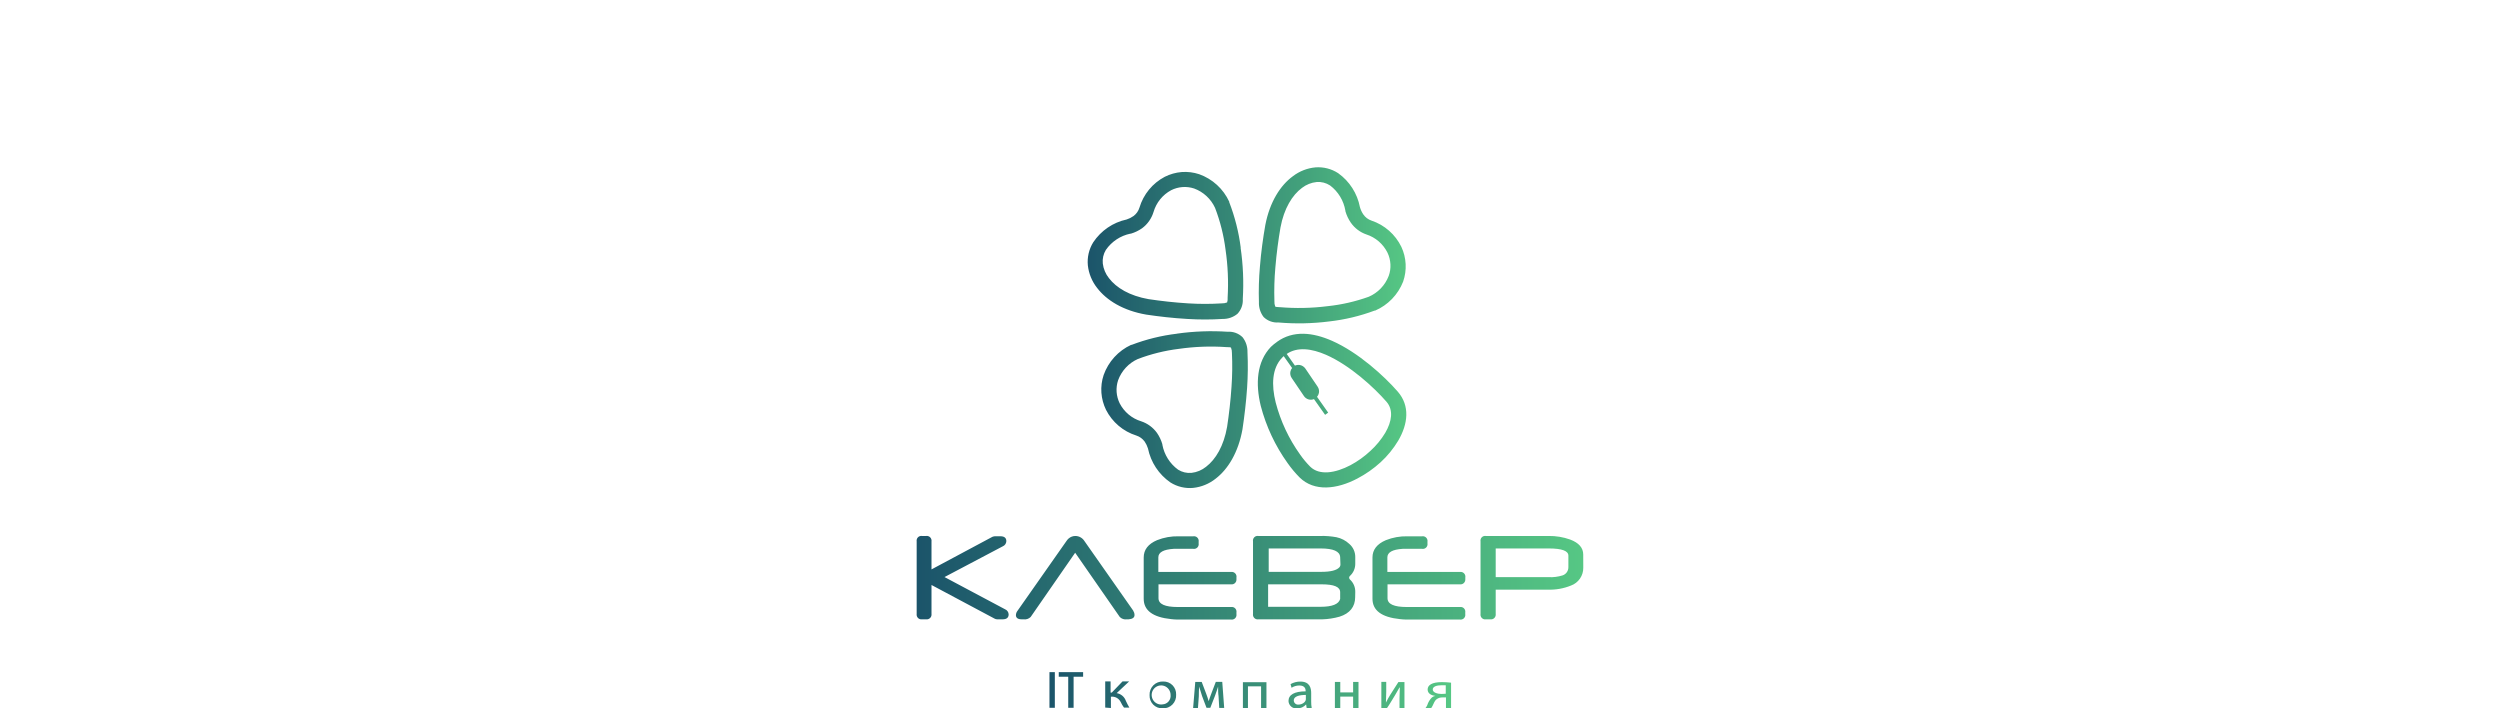 <?xml version="1.0" encoding="UTF-8"?> <svg xmlns="http://www.w3.org/2000/svg" width="600" height="170" viewBox="0 0 600 170" fill="none"><rect x="0" y="0" width="600" height="170" fill="#808080" stroke="none"/><g clip-path="url(#clip0_16_11)"><rect width="600" height="170" fill="white"></rect><path d="M297.742 59.42C298.343 63.497 298.52 67.627 298.271 71.741C298.315 72.396 298.224 73.053 298.001 73.67C297.779 74.287 297.431 74.85 296.981 75.323C295.981 76.138 294.73 76.571 293.445 76.547C290.618 76.723 287.782 76.723 284.955 76.547C281.535 76.352 278.142 75.961 275.097 75.505C269.574 74.555 265.574 72.08 263.303 69.097C262.075 67.542 261.305 65.669 261.084 63.692C260.897 61.754 261.35 59.807 262.374 58.157C264.242 55.346 267.121 53.379 270.4 52.673C270.985 52.486 271.537 52.209 272.039 51.852C272.723 51.351 273.226 50.638 273.471 49.821C273.944 48.244 274.724 46.779 275.765 45.511C276.807 44.243 278.089 43.197 279.535 42.436C280.806 41.796 282.185 41.407 283.6 41.289C285.022 41.184 286.451 41.361 287.806 41.81C289.384 42.371 290.834 43.244 292.073 44.378C293.312 45.512 294.313 46.884 295.019 48.414V48.531C296.379 52.055 297.306 55.734 297.781 59.485M319.006 77.147C314.966 77.661 310.883 77.744 306.826 77.394C306.177 77.439 305.526 77.346 304.915 77.122C304.304 76.898 303.746 76.547 303.277 76.092C302.487 75.068 302.084 73.793 302.142 72.497C302.051 69.638 302.133 66.776 302.387 63.926C302.658 60.501 303.135 57.075 303.677 54.002C304.748 48.44 307.303 44.468 310.31 42.279C311.881 41.079 313.754 40.348 315.716 40.169C317.633 40.023 319.545 40.512 321.161 41.563C323.882 43.502 325.755 46.428 326.387 49.73C326.564 50.341 326.833 50.921 327.187 51.449C327.665 52.152 328.359 52.678 329.161 52.947C330.709 53.463 332.139 54.285 333.369 55.365C334.599 56.445 335.603 57.761 336.323 59.238C337.552 61.859 337.705 64.865 336.748 67.6C336.139 69.146 335.232 70.556 334.081 71.747C332.929 72.939 331.555 73.888 330.039 74.542H329.91C326.393 75.853 322.732 76.728 319.006 77.147ZM307.161 73.721C310.966 74.043 314.793 73.964 318.581 73.487C321.966 73.134 325.297 72.373 328.503 71.22C329.591 70.751 330.576 70.067 331.398 69.208C332.22 68.349 332.863 67.333 333.29 66.219C333.617 65.319 333.758 64.362 333.703 63.406C333.65 62.452 333.414 61.519 333.006 60.657C332.494 59.621 331.782 58.699 330.911 57.945C330.04 57.191 329.028 56.621 327.935 56.268C326.415 55.745 325.1 54.745 324.181 53.416C323.606 52.576 323.17 51.648 322.89 50.667V50.55C322.476 48.135 321.16 45.971 319.213 44.507C318.26 43.884 317.131 43.596 316 43.686C314.72 43.818 313.5 44.304 312.477 45.093C310.155 46.812 308.168 50.016 307.316 54.588C306.813 57.544 306.361 60.84 306.09 64.148C305.849 66.845 305.771 69.555 305.858 72.262C305.829 72.706 305.895 73.15 306.052 73.565C306.129 73.656 306.465 73.695 307.097 73.721H307.161ZM308.787 84.909L310.787 87.749C311.165 87.586 311.582 87.536 311.987 87.606C312.507 87.707 312.968 88.005 313.277 88.439L316.232 92.802C316.528 93.241 316.639 93.779 316.542 94.3C316.474 94.647 316.319 94.97 316.09 95.238L318.761 99.028L318.026 99.562L315.355 95.785C314.934 95.959 314.466 95.983 314.03 95.853C313.594 95.722 313.214 95.446 312.955 95.069L310 90.705C309.853 90.489 309.75 90.245 309.697 89.988C309.644 89.731 309.642 89.466 309.69 89.207C309.75 88.881 309.892 88.576 310.103 88.322L308.09 85.469C307.948 85.6 307.806 85.73 307.69 85.86C305.277 88.374 305.11 92.373 306.168 96.606C307.339 101.082 309.316 105.303 312 109.057C312.734 110.114 313.559 111.103 314.465 112.014C316.658 114.15 320.452 113.564 324.103 111.649C325.846 110.72 327.46 109.564 328.903 108.211C330.294 106.948 331.493 105.487 332.465 103.873C334.039 101.164 334.477 98.403 332.761 96.423C329.768 92.985 324.013 87.684 318.258 85.157C314.813 83.659 311.368 83.177 308.787 84.962V84.909ZM306.477 82.044C310.348 79.244 315.045 79.752 319.69 81.796C326 84.571 332.258 90.302 335.484 94.014C338.413 97.4 337.935 101.724 335.587 105.736C334.431 107.672 333.001 109.427 331.342 110.946C329.653 112.485 327.776 113.798 325.755 114.853C320.813 117.458 315.432 118.031 311.923 114.606C310.865 113.539 309.898 112.385 309.032 111.154C306.062 107.014 303.875 102.355 302.581 97.413C301.29 92.086 301.6 86.824 305.019 83.242C305.474 82.809 305.961 82.413 306.477 82.057V82.044ZM282.465 80.077C286.507 79.506 290.597 79.353 294.671 79.621C295.318 79.579 295.966 79.673 296.574 79.897C297.183 80.121 297.739 80.471 298.206 80.924C299.01 81.938 299.431 83.207 299.394 84.506C299.53 87.362 299.5 90.223 299.303 93.076C299.071 96.488 298.658 99.927 298.194 103.027C297.2 108.588 294.723 112.613 291.742 114.892C290.194 116.122 288.333 116.885 286.374 117.093C284.458 117.276 282.536 116.818 280.903 115.791C278.127 113.875 276.194 110.948 275.51 107.625C275.329 107.041 275.064 106.488 274.723 105.983C274.222 105.294 273.517 104.783 272.71 104.525C271.154 104.037 269.71 103.24 268.463 102.183C267.216 101.125 266.19 99.826 265.445 98.364C264.818 97.076 264.441 95.679 264.335 94.248C264.234 92.81 264.418 91.367 264.877 90.002C265.441 88.415 266.314 86.958 267.444 85.716C268.574 84.475 269.939 83.474 271.458 82.773H271.574C275.082 81.433 278.739 80.531 282.465 80.09V80.077ZM294.348 83.307C290.542 83.044 286.719 83.183 282.942 83.724C279.571 84.136 276.262 84.954 273.084 86.16C271.997 86.646 271.019 87.347 270.205 88.222C269.392 89.097 268.76 90.127 268.348 91.252C268.043 92.161 267.921 93.122 267.987 94.079C268.058 95.025 268.308 95.949 268.723 96.801C269.255 97.831 269.986 98.742 270.872 99.483C271.758 100.223 272.782 100.777 273.884 101.112C275.407 101.616 276.734 102.592 277.677 103.899C278.249 104.731 278.684 105.651 278.968 106.622V106.739C279.421 109.144 280.769 111.283 282.735 112.717C283.701 113.327 284.84 113.597 285.974 113.486C287.255 113.342 288.469 112.831 289.471 112.014C291.768 110.256 293.703 107.038 294.503 102.441C294.955 99.484 295.342 96.189 295.561 92.854C295.756 90.154 295.79 87.445 295.665 84.74C295.679 84.295 295.604 83.853 295.445 83.438C295.368 83.346 295.032 83.307 294.387 83.307H294.348ZM294.632 71.429C294.858 67.584 294.689 63.725 294.129 59.915C293.697 56.481 292.852 53.113 291.613 49.886C291.119 48.815 290.42 47.852 289.556 47.054C288.693 46.256 287.681 45.638 286.581 45.236C284.761 44.64 282.782 44.789 281.071 45.653C280.061 46.196 279.167 46.936 278.443 47.83C277.719 48.724 277.178 49.755 276.852 50.863C276.379 52.428 275.42 53.798 274.116 54.77C273.296 55.346 272.39 55.785 271.432 56.073H271.316C268.922 56.561 266.806 57.96 265.406 59.98C264.811 60.958 264.553 62.107 264.671 63.249C264.829 64.539 265.343 65.757 266.155 66.766C267.91 69.071 271.11 70.999 275.652 71.793C278.619 72.236 281.897 72.614 285.174 72.809C287.851 72.978 290.536 72.978 293.213 72.809C293.653 72.823 294.092 72.748 294.503 72.588C294.623 72.246 294.667 71.881 294.632 71.52V71.429Z" fill="url(#paint0_linear_16_11)"></path><path d="M376.413 136.084V133.361C376.413 132.202 374.852 131.629 371.703 131.629H358.968V138.519H371.716C372.824 138.569 373.932 138.428 374.994 138.102C375.416 137.969 375.784 137.699 376.04 137.334C376.297 136.97 376.427 136.53 376.413 136.084ZM379.987 136.227C380.003 137.169 379.724 138.092 379.192 138.865C378.659 139.639 377.899 140.224 377.019 140.538C375.266 141.249 373.385 141.582 371.497 141.515H358.968V147.337C358.994 147.514 358.978 147.695 358.923 147.865C358.867 148.035 358.773 148.19 358.647 148.316C358.522 148.443 358.369 148.538 358.2 148.594C358.032 148.65 357.853 148.666 357.677 148.639H356.619C356.443 148.669 356.263 148.655 356.093 148.6C355.923 148.545 355.769 148.45 355.643 148.323C355.517 148.195 355.422 148.04 355.368 147.868C355.313 147.697 355.3 147.515 355.329 147.337V129.936C355.297 129.758 355.308 129.574 355.362 129.402C355.415 129.229 355.509 129.071 355.636 128.943C355.763 128.815 355.919 128.72 356.09 128.666C356.261 128.612 356.443 128.601 356.619 128.633H371.652C373.408 128.606 375.155 128.892 376.813 129.48C378.916 130.262 379.974 131.473 379.974 133.088L379.987 136.227ZM351.677 138.61V139.027C351.686 139.197 351.658 139.366 351.595 139.523C351.532 139.68 351.436 139.822 351.313 139.937C351.19 140.053 351.043 140.14 350.883 140.192C350.723 140.244 350.554 140.26 350.387 140.238H333.006V143.573C333.006 144.979 334.542 145.683 337.639 145.683H350.374C350.55 145.654 350.731 145.667 350.9 145.722C351.07 145.777 351.225 145.872 351.351 146C351.477 146.127 351.571 146.283 351.626 146.454C351.68 146.626 351.693 146.808 351.664 146.985V147.389C351.693 147.567 351.68 147.749 351.626 147.92C351.571 148.092 351.477 148.247 351.351 148.375C351.225 148.502 351.07 148.597 350.9 148.652C350.731 148.707 350.55 148.721 350.374 148.692H337.471C336.971 148.683 336.471 148.648 335.974 148.587C331.587 148.136 329.394 146.508 329.394 143.703V133.804C329.394 131.929 330.477 130.548 332.619 129.636C334.262 128.985 336.016 128.671 337.781 128.712H341.303C341.479 128.682 341.66 128.696 341.829 128.751C341.999 128.806 342.154 128.901 342.28 129.028C342.406 129.156 342.5 129.311 342.555 129.483C342.609 129.654 342.623 129.836 342.593 130.014V130.418C342.623 130.595 342.609 130.778 342.555 130.949C342.5 131.12 342.406 131.276 342.28 131.404C342.154 131.531 341.999 131.626 341.829 131.681C341.66 131.736 341.479 131.75 341.303 131.72H337.639H336.632C334.194 131.877 332.968 132.554 332.968 133.778V137.269H350.387C350.566 137.241 350.75 137.257 350.922 137.315C351.094 137.373 351.249 137.472 351.376 137.603C351.502 137.734 351.595 137.894 351.648 138.07C351.7 138.245 351.71 138.43 351.677 138.61ZM321.639 142.14C321.639 140.838 320.168 140.238 317.161 140.238H304.348V145.631H316.929C319.729 145.631 321.29 145.006 321.639 143.755V142.14ZM321.703 135.393L321.639 133.7C321.561 132.319 320 131.629 316.955 131.629H304.49V137.243H317.135C319.368 137.243 320.8 136.878 321.458 136.149C321.547 136.046 321.615 135.926 321.657 135.796C321.699 135.666 321.715 135.529 321.703 135.393ZM325.239 143.325C325.239 145.618 323.948 147.233 321.497 148.001C320.139 148.387 318.739 148.601 317.329 148.639H302.013C301.837 148.669 301.656 148.655 301.487 148.6C301.317 148.545 301.162 148.45 301.036 148.323C300.91 148.195 300.816 148.04 300.761 147.868C300.707 147.697 300.693 147.515 300.723 147.337V129.936C300.69 129.758 300.702 129.574 300.755 129.402C300.809 129.229 300.903 129.071 301.03 128.943C301.156 128.815 301.312 128.72 301.483 128.666C301.655 128.612 301.836 128.601 302.013 128.633H316.877C318.174 128.599 319.472 128.699 320.748 128.933C321.908 129.174 322.979 129.733 323.845 130.548C324.292 130.934 324.65 131.414 324.895 131.954C325.14 132.493 325.266 133.08 325.264 133.674V135.224C325.278 135.79 325.17 136.352 324.947 136.872C324.724 137.391 324.392 137.855 323.974 138.233C323.919 138.282 323.874 138.342 323.843 138.409C323.812 138.476 323.795 138.549 323.794 138.623C323.796 138.734 323.827 138.841 323.884 138.936L323.974 139.066C324.391 139.442 324.722 139.904 324.944 140.421C325.167 140.939 325.276 141.498 325.264 142.062L325.239 143.325ZM296.748 138.61V139.027C296.76 139.197 296.733 139.368 296.671 139.526C296.609 139.684 296.512 139.827 296.389 139.943C296.265 140.059 296.117 140.145 295.956 140.197C295.795 140.248 295.625 140.262 295.458 140.238H278.039V143.573C278.039 144.979 279.574 145.683 282.671 145.683H295.458C295.634 145.654 295.814 145.667 295.984 145.722C296.154 145.777 296.308 145.872 296.435 146C296.561 146.127 296.655 146.283 296.709 146.454C296.764 146.626 296.777 146.808 296.748 146.985V147.389C296.777 147.567 296.764 147.749 296.709 147.92C296.655 148.092 296.561 148.247 296.435 148.375C296.308 148.502 296.154 148.597 295.984 148.652C295.814 148.707 295.634 148.721 295.458 148.692H282.555C282.054 148.683 281.555 148.648 281.058 148.587C276.671 148.131 274.49 146.503 274.49 143.703V133.804C274.49 131.929 275.561 130.548 277.703 129.636C279.346 128.985 281.1 128.671 282.864 128.712H286.387C286.563 128.682 286.743 128.696 286.913 128.751C287.083 128.806 287.237 128.901 287.364 129.028C287.49 129.156 287.584 129.311 287.639 129.483C287.693 129.654 287.706 129.836 287.677 130.014V130.418C287.706 130.595 287.693 130.778 287.639 130.949C287.584 131.12 287.49 131.276 287.364 131.404C287.237 131.531 287.083 131.626 286.913 131.681C286.743 131.736 286.563 131.75 286.387 131.72H282.684H281.677C279.226 131.877 278 132.554 278 133.778V137.269H295.458C295.637 137.241 295.821 137.257 295.993 137.315C296.165 137.373 296.32 137.472 296.447 137.603C296.573 137.734 296.666 137.894 296.719 138.07C296.771 138.245 296.781 138.43 296.748 138.61ZM272.013 146.608L260.258 129.845C260.03 129.481 259.716 129.18 259.345 128.969C258.973 128.757 258.555 128.642 258.129 128.633C257.531 128.623 256.948 128.831 256.49 129.22C256.286 129.397 256.108 129.604 255.961 129.832L244.181 146.621C243.96 146.909 243.834 147.26 243.819 147.624C243.819 148.288 244.284 148.639 245.226 148.639H245.626C245.937 148.685 246.255 148.659 246.555 148.562C246.854 148.465 247.128 148.3 247.355 148.079L258.039 132.658L268.748 148.079C268.968 148.298 269.235 148.462 269.528 148.56C269.822 148.657 270.133 148.684 270.439 148.639H270.71H270.877C271.806 148.561 272.284 148.223 272.284 147.61C272.287 147.252 272.178 146.901 271.974 146.608H272.013ZM241.2 146.217C241.449 146.315 241.665 146.484 241.821 146.704C241.977 146.924 242.066 147.184 242.077 147.454C242.077 148.236 241.587 148.639 240.619 148.639H239.329C239.117 148.638 238.909 148.585 238.723 148.483L223.561 140.395V147.337C223.585 147.514 223.567 147.693 223.511 147.862C223.454 148.031 223.36 148.184 223.235 148.31C223.11 148.436 222.958 148.531 222.791 148.588C222.624 148.646 222.446 148.663 222.271 148.639H221.29C221.115 148.666 220.936 148.65 220.767 148.594C220.599 148.538 220.446 148.443 220.32 148.316C220.195 148.19 220.1 148.035 220.045 147.865C219.989 147.695 219.974 147.514 220 147.337V129.936C219.971 129.758 219.984 129.576 220.039 129.405C220.093 129.233 220.188 129.078 220.314 128.95C220.44 128.823 220.594 128.728 220.764 128.673C220.934 128.618 221.114 128.604 221.29 128.633H222.271C222.446 128.607 222.626 128.623 222.794 128.679C222.962 128.735 223.116 128.83 223.241 128.957C223.366 129.083 223.461 129.238 223.516 129.408C223.572 129.578 223.587 129.759 223.561 129.936V136.657L238.168 128.842C238.363 128.767 238.567 128.719 238.774 128.699H240.064C241.032 128.699 241.523 129.089 241.523 129.884C241.512 130.152 241.425 130.412 241.271 130.631C241.118 130.851 240.905 131.021 240.658 131.121L226.684 138.493L241.2 146.217Z" fill="url(#paint1_linear_16_11)"></path><path d="M345.961 166.548C345.032 166.548 343.858 166.236 343.858 165.48C343.858 164.725 344.916 164.464 345.935 164.464C346.361 164.464 346.645 164.464 346.981 164.464V166.496L345.961 166.548ZM344.49 167.017C344.181 167.059 343.889 167.19 343.652 167.395C343.14 167.912 342.759 168.547 342.542 169.245C342.432 169.493 342.289 169.726 342.116 169.935H343.497C343.611 169.78 343.71 169.614 343.794 169.44C344.129 168.802 344.284 168.137 344.89 167.747C345.273 167.494 345.724 167.367 346.181 167.382H347.032V169.987H348.258V163.839C347.525 163.756 346.789 163.713 346.052 163.709C343.626 163.709 342.632 164.451 342.632 165.48C342.632 166.509 343.626 166.926 344.529 167.03L344.49 167.017ZM332.877 169.935C333.419 169.192 334.168 167.877 334.8 166.861C335.2 166.197 335.548 165.559 335.884 164.985H335.961C335.961 165.923 335.884 166.483 335.884 167.59V169.974H337.071V163.696H335.613L333.665 166.744C333.252 167.395 332.981 167.929 332.619 168.632C332.619 167.903 332.697 167.03 332.697 166.027V163.644H331.523V169.922L332.877 169.935ZM321.665 169.935V167.187H324.748V169.935H326.039V163.657H324.748V166.171H321.665V163.657H320.374V169.935H321.665ZM313.406 167.799C313.406 168.463 312.555 169.101 311.652 169.101C311.508 169.12 311.363 169.107 311.225 169.065C311.087 169.022 310.959 168.951 310.851 168.854C310.742 168.758 310.655 168.64 310.595 168.508C310.535 168.375 310.504 168.231 310.503 168.085C310.503 167.135 311.794 166.783 313.406 166.783V167.799ZM309.974 165.064C310.528 164.704 311.174 164.514 311.832 164.517C313.123 164.517 313.368 165.259 313.368 165.923C310.658 165.923 309.239 166.744 309.239 168.242C309.249 168.497 309.312 168.748 309.423 168.977C309.534 169.207 309.69 169.412 309.883 169.578C310.075 169.744 310.3 169.868 310.542 169.943C310.784 170.018 311.039 170.042 311.29 170.013C311.7 170.024 312.108 169.944 312.484 169.78C312.861 169.616 313.198 169.371 313.471 169.062L313.6 169.935H314.813C314.719 169.419 314.676 168.896 314.684 168.372V166.34C314.684 165.142 314.348 163.579 312.103 163.579C311.272 163.568 310.453 163.78 309.729 164.191L309.974 165.064ZM299.51 169.935V164.725H302.658V169.935H303.948V163.722H298.297V169.935H299.51ZM287.716 167.095C287.716 166.297 287.742 165.528 287.794 164.79C287.961 165.363 288.31 166.47 288.503 167.069L289.561 169.87H290.477L291.587 167.017C291.923 166.067 292.194 165.311 292.348 164.777C292.348 165.663 292.348 166.444 292.452 167.069L292.619 169.909H293.806L293.342 163.644H291.794L290.8 166.249C290.568 166.887 290.232 167.734 290.077 168.281C289.923 167.721 289.677 166.978 289.51 166.561L288.413 163.67H286.865L286.348 169.935H287.51L287.716 167.095ZM279.058 169.049C278.6 169.129 278.129 169.065 277.708 168.866C277.287 168.667 276.936 168.343 276.704 167.936C276.472 167.53 276.369 167.061 276.408 166.594C276.448 166.126 276.629 165.682 276.927 165.322C277.225 164.962 277.625 164.702 278.074 164.579C278.522 164.455 278.997 164.474 279.435 164.632C279.873 164.79 280.252 165.079 280.522 165.462C280.791 165.844 280.938 166.301 280.942 166.77C280.974 167.051 280.948 167.336 280.866 167.606C280.784 167.877 280.647 168.127 280.463 168.341C280.28 168.555 280.055 168.729 279.802 168.851C279.549 168.973 279.274 169.04 278.994 169.049H279.058ZM279.058 170C279.489 170.021 279.919 169.95 280.321 169.792C280.723 169.634 281.087 169.392 281.39 169.082C281.693 168.773 281.928 168.402 282.08 167.995C282.232 167.587 282.297 167.152 282.271 166.718C282.289 166.299 282.221 165.881 282.071 165.49C281.92 165.099 281.691 164.744 281.397 164.448C281.103 164.151 280.752 163.92 280.365 163.768C279.978 163.616 279.563 163.547 279.148 163.566C278.716 163.543 278.283 163.613 277.878 163.77C277.474 163.927 277.106 164.168 276.8 164.477C276.493 164.787 276.254 165.157 276.099 165.566C275.943 165.974 275.875 166.411 275.897 166.848C275.881 167.262 275.949 167.675 276.097 168.061C276.245 168.447 276.47 168.799 276.757 169.094C277.045 169.389 277.39 169.622 277.77 169.778C278.15 169.934 278.558 170.009 278.968 170H279.058ZM266.619 169.922V167.213C267.099 167.152 267.585 167.245 268.009 167.478C268.433 167.712 268.773 168.075 268.981 168.515C269.191 168.977 269.45 169.413 269.755 169.818H271.045C270.736 169.296 270.456 168.756 270.206 168.203C270.039 167.721 269.746 167.295 269.357 166.969C268.968 166.644 268.499 166.431 268 166.353L270.994 163.54H269.406L266.826 166.223H266.542V163.54H265.252V169.818L266.619 169.922ZM259.948 161.312H254.103V162.42H256.374V169.87H257.665V162.42H259.948V161.312ZM251.871 169.87H253.161V161.312H251.871V169.87Z" fill="url(#paint2_linear_16_11)"></path></g><defs><linearGradient id="paint0_linear_16_11" x1="337.517" y1="78.638" x2="261.043" y2="78.638" gradientUnits="userSpaceOnUse"><stop stop-color="#56C784"></stop><stop offset="1" stop-color="#1B546A"></stop></linearGradient><linearGradient id="paint1_linear_16_11" x1="379.988" y1="138.661" x2="219.985" y2="138.661" gradientUnits="userSpaceOnUse"><stop stop-color="#56C784"></stop><stop offset="1" stop-color="#1B546A"></stop></linearGradient><linearGradient id="paint2_linear_16_11" x1="348.258" y1="165.669" x2="251.871" y2="165.669" gradientUnits="userSpaceOnUse"><stop stop-color="#56C784"></stop><stop offset="1" stop-color="#1B546A"></stop></linearGradient><clipPath id="clip0_16_11"><rect width="600" height="170" fill="white"></rect></clipPath></defs></svg> 